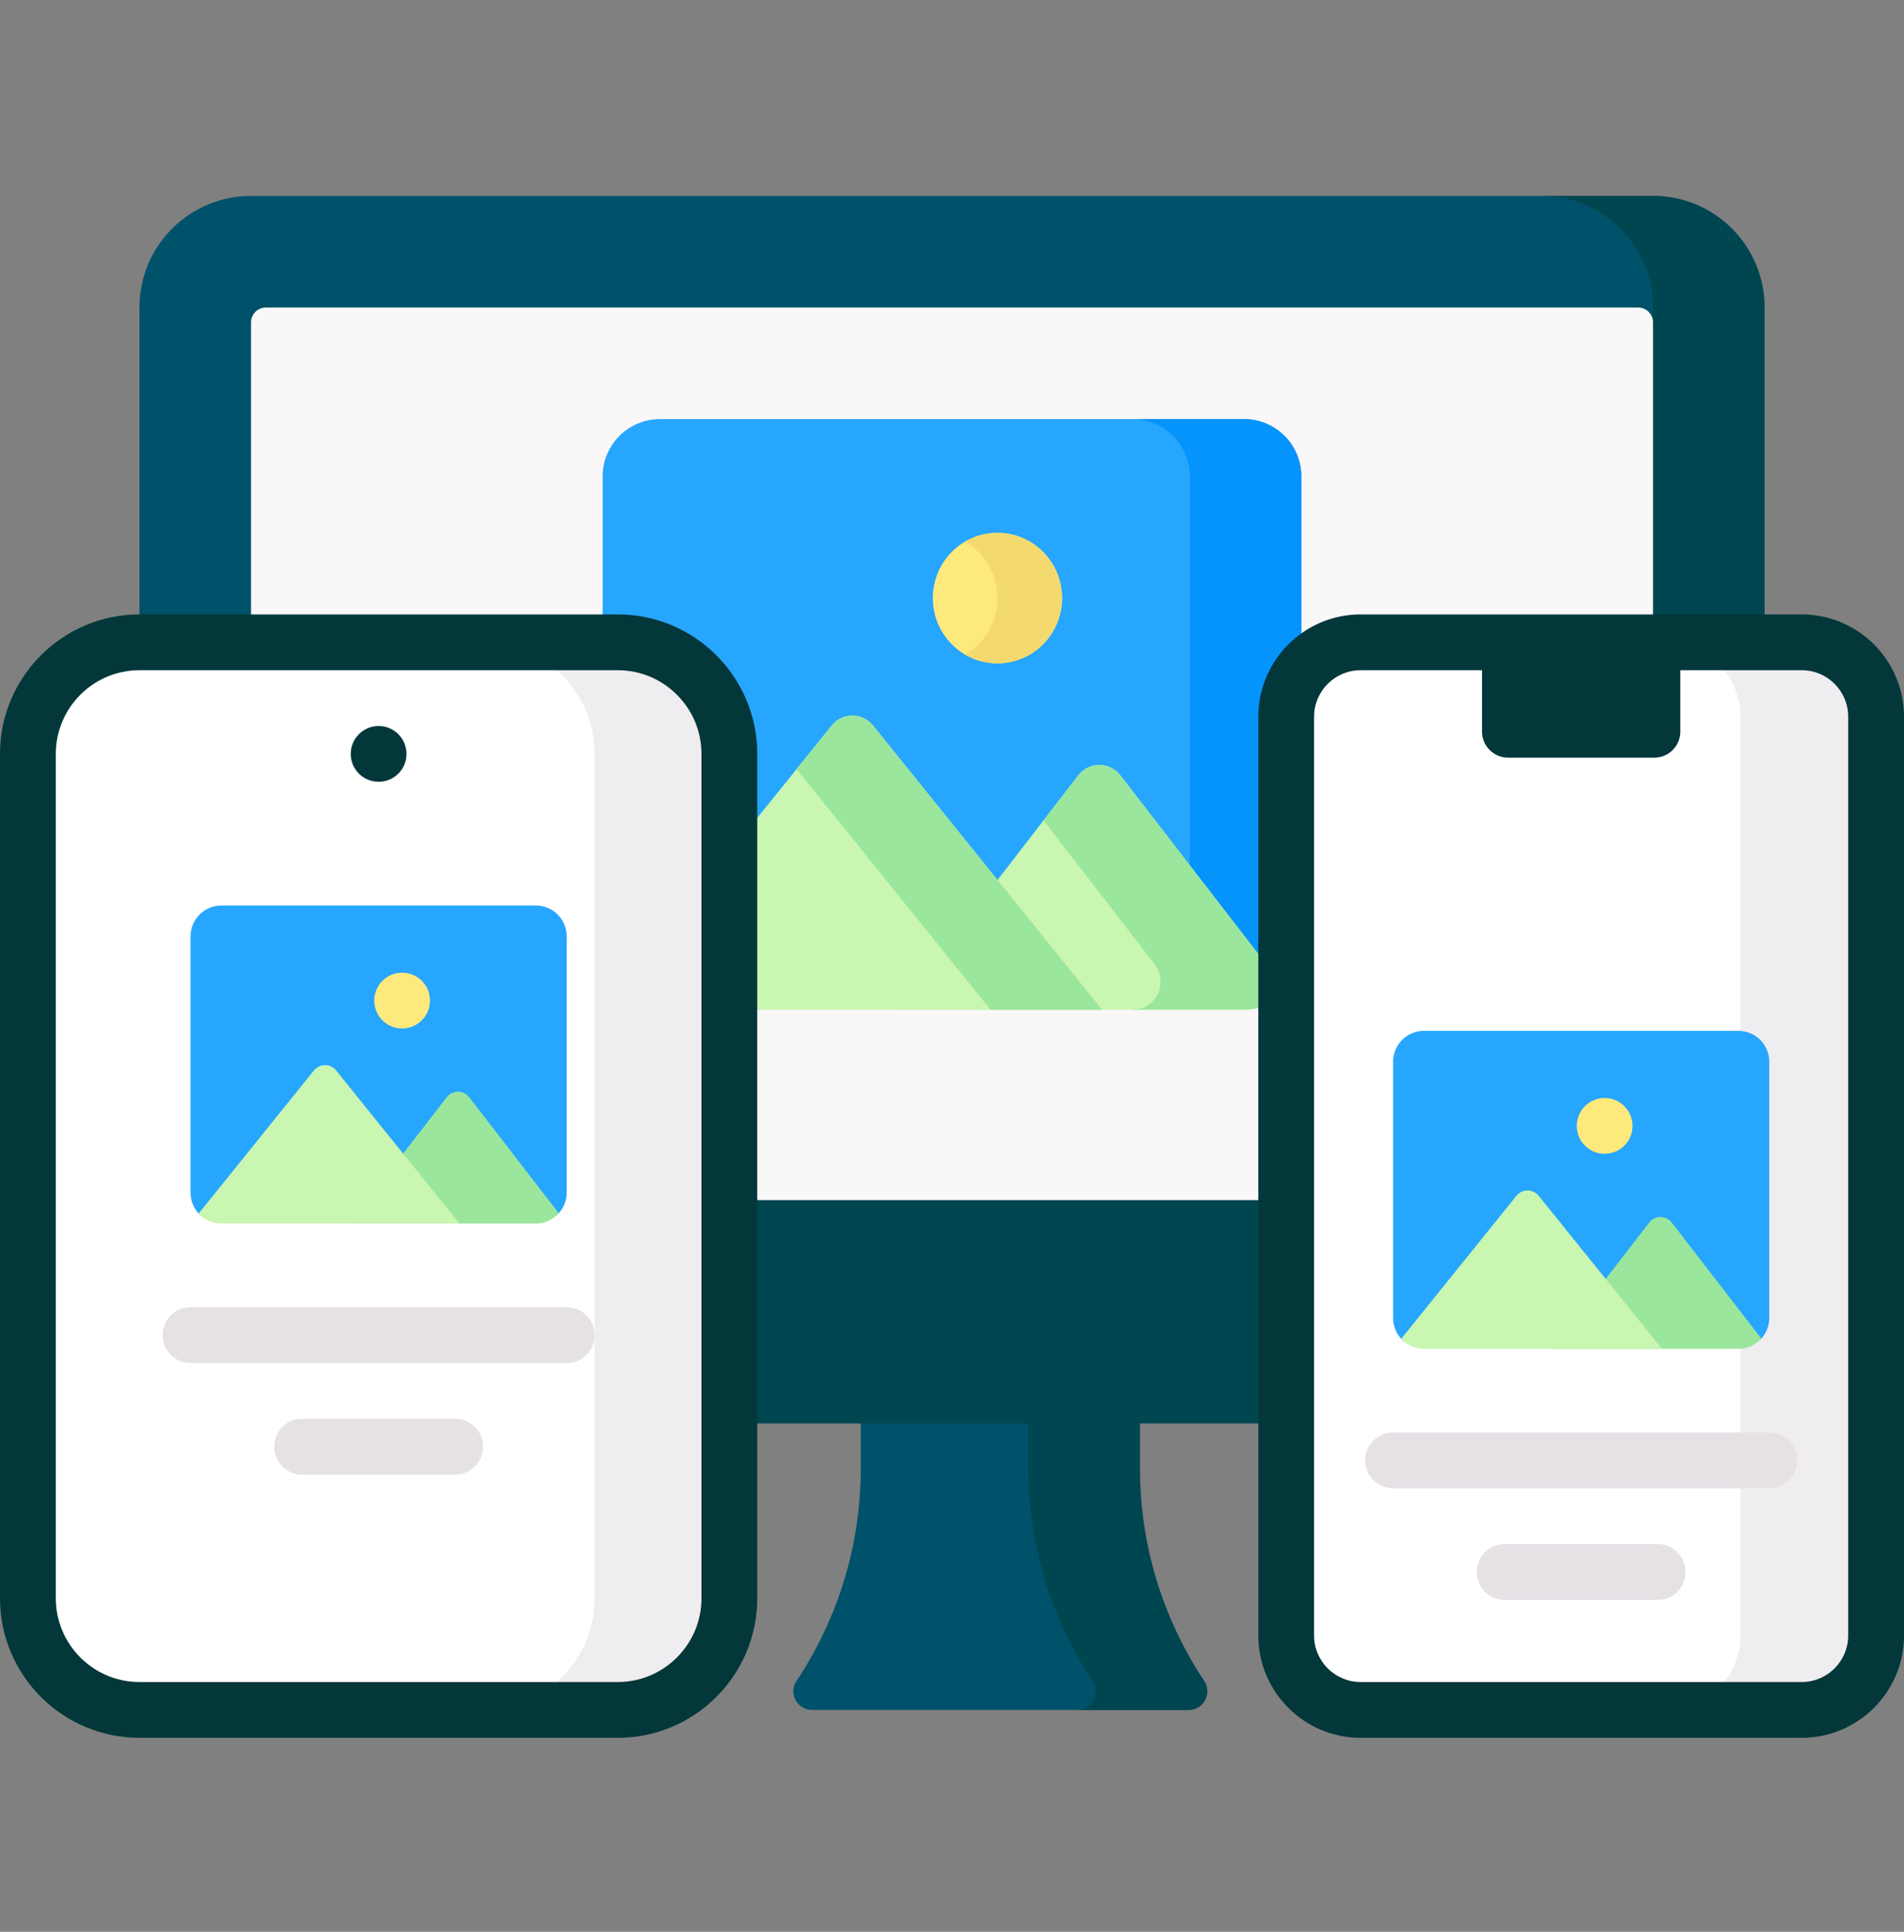 <svg xmlns="http://www.w3.org/2000/svg" width="70" height="71" viewBox="0 0 70 71" fill="none"><rect x="0" y="0" width="70" height="71" fill="#808080" stroke="none"/><path d="M31.645 53.98V49.531H41.908V53.98C41.908 56.757 42.73 59.472 44.271 61.783C44.574 62.237 44.248 62.846 43.702 62.846H29.851C29.305 62.846 28.979 62.237 29.282 61.783C30.823 59.472 31.645 56.757 31.645 53.98Z" fill="#00516A"></path><path d="M44.271 61.783C42.73 59.472 41.908 56.757 41.908 53.98V49.531H37.807V53.98C37.807 56.757 38.629 59.472 40.169 61.783C40.472 62.237 40.147 62.846 39.601 62.846H43.702C44.248 62.846 44.574 62.237 44.271 61.783Z" fill="#004651"></path><path d="M64.873 44.115H5.127V11.303C5.127 9.037 6.963 7.201 9.229 7.201H60.772C63.037 7.201 64.873 9.037 64.873 11.303V44.115Z" fill="#00516A"></path><path d="M60.772 7.201H56.67C58.935 7.201 60.772 9.037 60.772 11.303V44.115H64.873V11.303C64.873 9.037 63.037 7.201 60.772 7.201Z" fill="#004651"></path><path d="M9.229 44.115V11.85C9.229 11.548 9.473 11.303 9.775 11.303H60.225C60.527 11.303 60.772 11.548 60.772 11.85V44.115H9.229Z" fill="#F9F7F8"></path><path d="M5.127 44.115H64.873V52.318H5.127V44.115Z" fill="#004651"></path><path d="M45.718 36.113L24.396 36.775C23.815 36.775 23.154 36.876 22.773 36.495C22.392 36.114 22.156 35.588 22.156 35.006V17.51C22.156 16.347 23.099 15.404 24.262 15.404H45.736C46.899 15.404 47.842 16.347 47.842 17.51V35.006C47.842 35.547 47.638 36.04 47.303 36.413C46.917 36.842 46.341 36.113 45.718 36.113Z" fill="#26A6FE"></path><path d="M45.736 15.404H41.635C42.798 15.404 43.741 16.347 43.741 17.51V35.006C43.741 36.169 42.798 37.112 41.635 37.112L45.719 36.113C46.882 36.113 47.842 36.169 47.842 35.006V17.51C47.842 16.347 46.899 15.404 45.736 15.404Z" fill="#0593FC"></path><path d="M47.302 36.412L41.188 28.494C40.796 27.988 40.037 27.988 39.645 28.494L32.99 37.112H45.748C46.365 37.112 46.918 36.841 47.302 36.412Z" fill="#C9F6B0"></path><path d="M41.187 28.494C40.797 27.989 40.035 27.989 39.645 28.494L38.365 30.151L42.451 35.442C42.968 36.112 42.51 37.104 41.664 37.112C41.658 37.112 41.651 37.112 41.645 37.112H45.747C46.364 37.112 46.918 36.841 47.301 36.411L41.187 28.494Z" fill="#9BE69D"></path><path d="M30.578 26.664L22.709 36.425C23.092 36.846 23.64 37.112 24.251 37.112H40.518L32.095 26.665C31.703 26.179 30.969 26.179 30.578 26.664Z" fill="#C9F6B0"></path><path d="M32.096 26.664C31.705 26.179 30.971 26.179 30.579 26.664L29.287 28.268L36.417 37.112H40.519L32.096 26.664Z" fill="#9BE69D"></path><path d="M36.67 24.38C37.981 24.38 39.045 23.307 39.045 21.982C39.045 20.657 37.981 19.584 36.67 19.584C35.358 19.584 34.295 20.657 34.295 21.982C34.295 23.307 35.358 24.38 36.67 24.38Z" fill="#FEE97D"></path><path d="M36.67 19.584C36.237 19.584 35.832 19.702 35.482 19.907C36.192 20.322 36.67 21.095 36.67 21.982C36.67 22.869 36.192 23.642 35.482 24.057C35.832 24.262 36.237 24.38 36.67 24.38C37.981 24.38 39.045 23.307 39.045 21.982C39.045 20.657 37.981 19.584 36.67 19.584Z" fill="#F4DA6E"></path><path d="M66.24 62.846H50.022C48.511 62.846 47.287 61.621 47.287 60.111V26.342C47.287 24.832 48.511 23.607 50.022 23.607H66.24C67.75 23.607 68.974 24.832 68.974 26.342V60.111C68.974 61.621 67.75 62.846 66.24 62.846Z" fill="white"></path><path d="M66.24 23.607H61.254C62.764 23.607 63.988 24.832 63.988 26.342V60.111C63.988 61.621 62.764 62.846 61.254 62.846H66.24C67.75 62.846 68.974 61.621 68.974 60.111V26.342C68.974 24.832 67.75 23.607 66.24 23.607Z" fill="#EFEDEF"></path><path d="M66.24 63.871H50.022C47.948 63.871 46.262 62.184 46.262 60.111V26.342C46.262 24.269 47.948 22.582 50.022 22.582H66.24C68.313 22.582 70 24.269 70 26.342V60.111C70 62.184 68.313 63.871 66.24 63.871ZM50.022 24.633C49.079 24.633 48.312 25.399 48.312 26.342V60.111C48.312 61.054 49.079 61.82 50.022 61.82H66.24C67.182 61.82 67.949 61.054 67.949 60.111V26.342C67.949 25.399 67.182 24.633 66.24 24.633H50.022Z" fill="#03373A"></path><path d="M60.82 27.846H55.443C54.915 27.846 54.486 27.417 54.486 26.889V23.607H61.777V26.889C61.777 27.417 61.349 27.846 60.82 27.846Z" fill="#03373A"></path><path d="M63.885 49.389L52.413 49.389C52.1 49.389 51.754 49.447 51.549 49.242C51.344 49.037 51.217 48.754 51.217 48.44V39.021C51.217 38.395 51.724 37.887 52.351 37.887H63.912C64.538 37.887 65.046 38.395 65.046 39.021V48.44C65.046 48.732 64.936 48.997 64.755 49.198C64.548 49.429 64.22 49.389 63.885 49.389Z" fill="#26A6FE"></path><path d="M64.754 49.197L61.462 44.935C61.251 44.662 60.843 44.662 60.632 44.935L57.049 49.574H63.917C64.249 49.574 64.548 49.428 64.754 49.197Z" fill="#9BE69D"></path><path d="M55.752 43.949L51.516 49.205C51.722 49.431 52.017 49.574 52.346 49.574H61.103L56.569 43.949C56.358 43.688 55.963 43.688 55.752 43.949Z" fill="#C9F6B0"></path><path d="M58.994 42.406C59.56 42.406 60.02 41.947 60.02 41.381C60.02 40.815 59.56 40.355 58.994 40.355C58.428 40.355 57.969 40.815 57.969 41.381C57.969 41.947 58.428 42.406 58.994 42.406Z" fill="#FEE97D"></path><path d="M65.046 54.701H51.217C50.65 54.701 50.191 54.242 50.191 53.676C50.191 53.109 50.65 52.65 51.217 52.65H65.046C65.612 52.65 66.071 53.109 66.071 53.676C66.071 54.242 65.612 54.701 65.046 54.701Z" fill="#E5E1E5"></path><path d="M60.944 58.803H55.318C54.752 58.803 54.293 58.344 54.293 57.777C54.293 57.211 54.752 56.752 55.318 56.752H60.944C61.511 56.752 61.969 57.211 61.969 57.777C61.969 58.344 61.51 58.803 60.944 58.803Z" fill="#E5E1E5"></path><path d="M22.713 62.846H5.127C2.862 62.846 1.025 61.009 1.025 58.744V27.709C1.025 25.444 2.862 23.607 5.127 23.607H22.713C24.978 23.607 26.814 25.444 26.814 27.709V58.744C26.814 61.009 24.978 62.846 22.713 62.846Z" fill="white"></path><path d="M13.92 28.734C14.486 28.734 14.945 28.275 14.945 27.709C14.945 27.143 14.486 26.684 13.92 26.684C13.354 26.684 12.895 27.143 12.895 27.709C12.895 28.275 13.354 28.734 13.92 28.734Z" fill="#03373A"></path><path d="M22.712 23.607H17.758C20.023 23.607 21.859 25.444 21.859 27.709V58.744C21.859 61.009 20.023 62.846 17.758 62.846H22.712C24.977 62.846 26.814 61.009 26.814 58.744V27.709C26.814 25.444 24.977 23.607 22.712 23.607Z" fill="#EFEDEF"></path><path d="M22.713 63.871H5.127C2.3 63.871 0 61.571 0 58.744V27.709C0 24.882 2.3 22.582 5.127 22.582H22.713C25.54 22.582 27.84 24.882 27.84 27.709V58.744C27.84 61.571 25.54 63.871 22.713 63.871ZM5.127 24.633C3.431 24.633 2.051 26.013 2.051 27.709V58.744C2.051 60.44 3.431 61.82 5.127 61.82H22.713C24.409 61.82 25.789 60.44 25.789 58.744V27.709C25.789 26.013 24.409 24.633 22.713 24.633H5.127Z" fill="#03373A"></path><path d="M19.614 44.713L8.271 44.734C7.958 44.734 7.543 44.842 7.338 44.636C7.133 44.431 7.006 44.148 7.006 43.835V34.415C7.006 33.789 7.513 33.281 8.14 33.281H19.701C20.327 33.281 20.835 33.789 20.835 34.415V43.835C20.835 44.126 20.725 44.391 20.544 44.592C20.337 44.823 19.949 44.713 19.614 44.713Z" fill="#26A6FE"></path><path d="M20.543 44.591L17.251 40.329C17.041 40.056 16.632 40.056 16.421 40.329L12.838 44.969H19.706C20.039 44.969 20.337 44.822 20.543 44.591Z" fill="#9BE69D"></path><path d="M11.541 39.343L7.305 44.599C7.511 44.825 7.806 44.968 8.135 44.968H16.892L12.358 39.343C12.147 39.082 11.752 39.082 11.541 39.343Z" fill="#C9F6B0"></path><path d="M14.783 37.8C15.35 37.8 15.809 37.342 15.809 36.775C15.809 36.209 15.35 35.75 14.783 35.75C14.217 35.75 13.758 36.209 13.758 36.775C13.758 37.342 14.217 37.8 14.783 37.8Z" fill="#FEE97D"></path><path d="M20.835 50.096H7.006C6.439 50.096 5.98 49.636 5.98 49.07C5.98 48.504 6.439 48.045 7.006 48.045H20.835C21.401 48.045 21.86 48.504 21.86 49.07C21.86 49.636 21.401 50.096 20.835 50.096Z" fill="#E5E1E5"></path><path d="M16.733 54.197H11.107C10.541 54.197 10.082 53.738 10.082 53.172C10.082 52.605 10.541 52.146 11.107 52.146H16.733C17.3 52.146 17.759 52.605 17.759 53.172C17.759 53.738 17.3 54.197 16.733 54.197Z" fill="#E5E1E5"></path></svg>